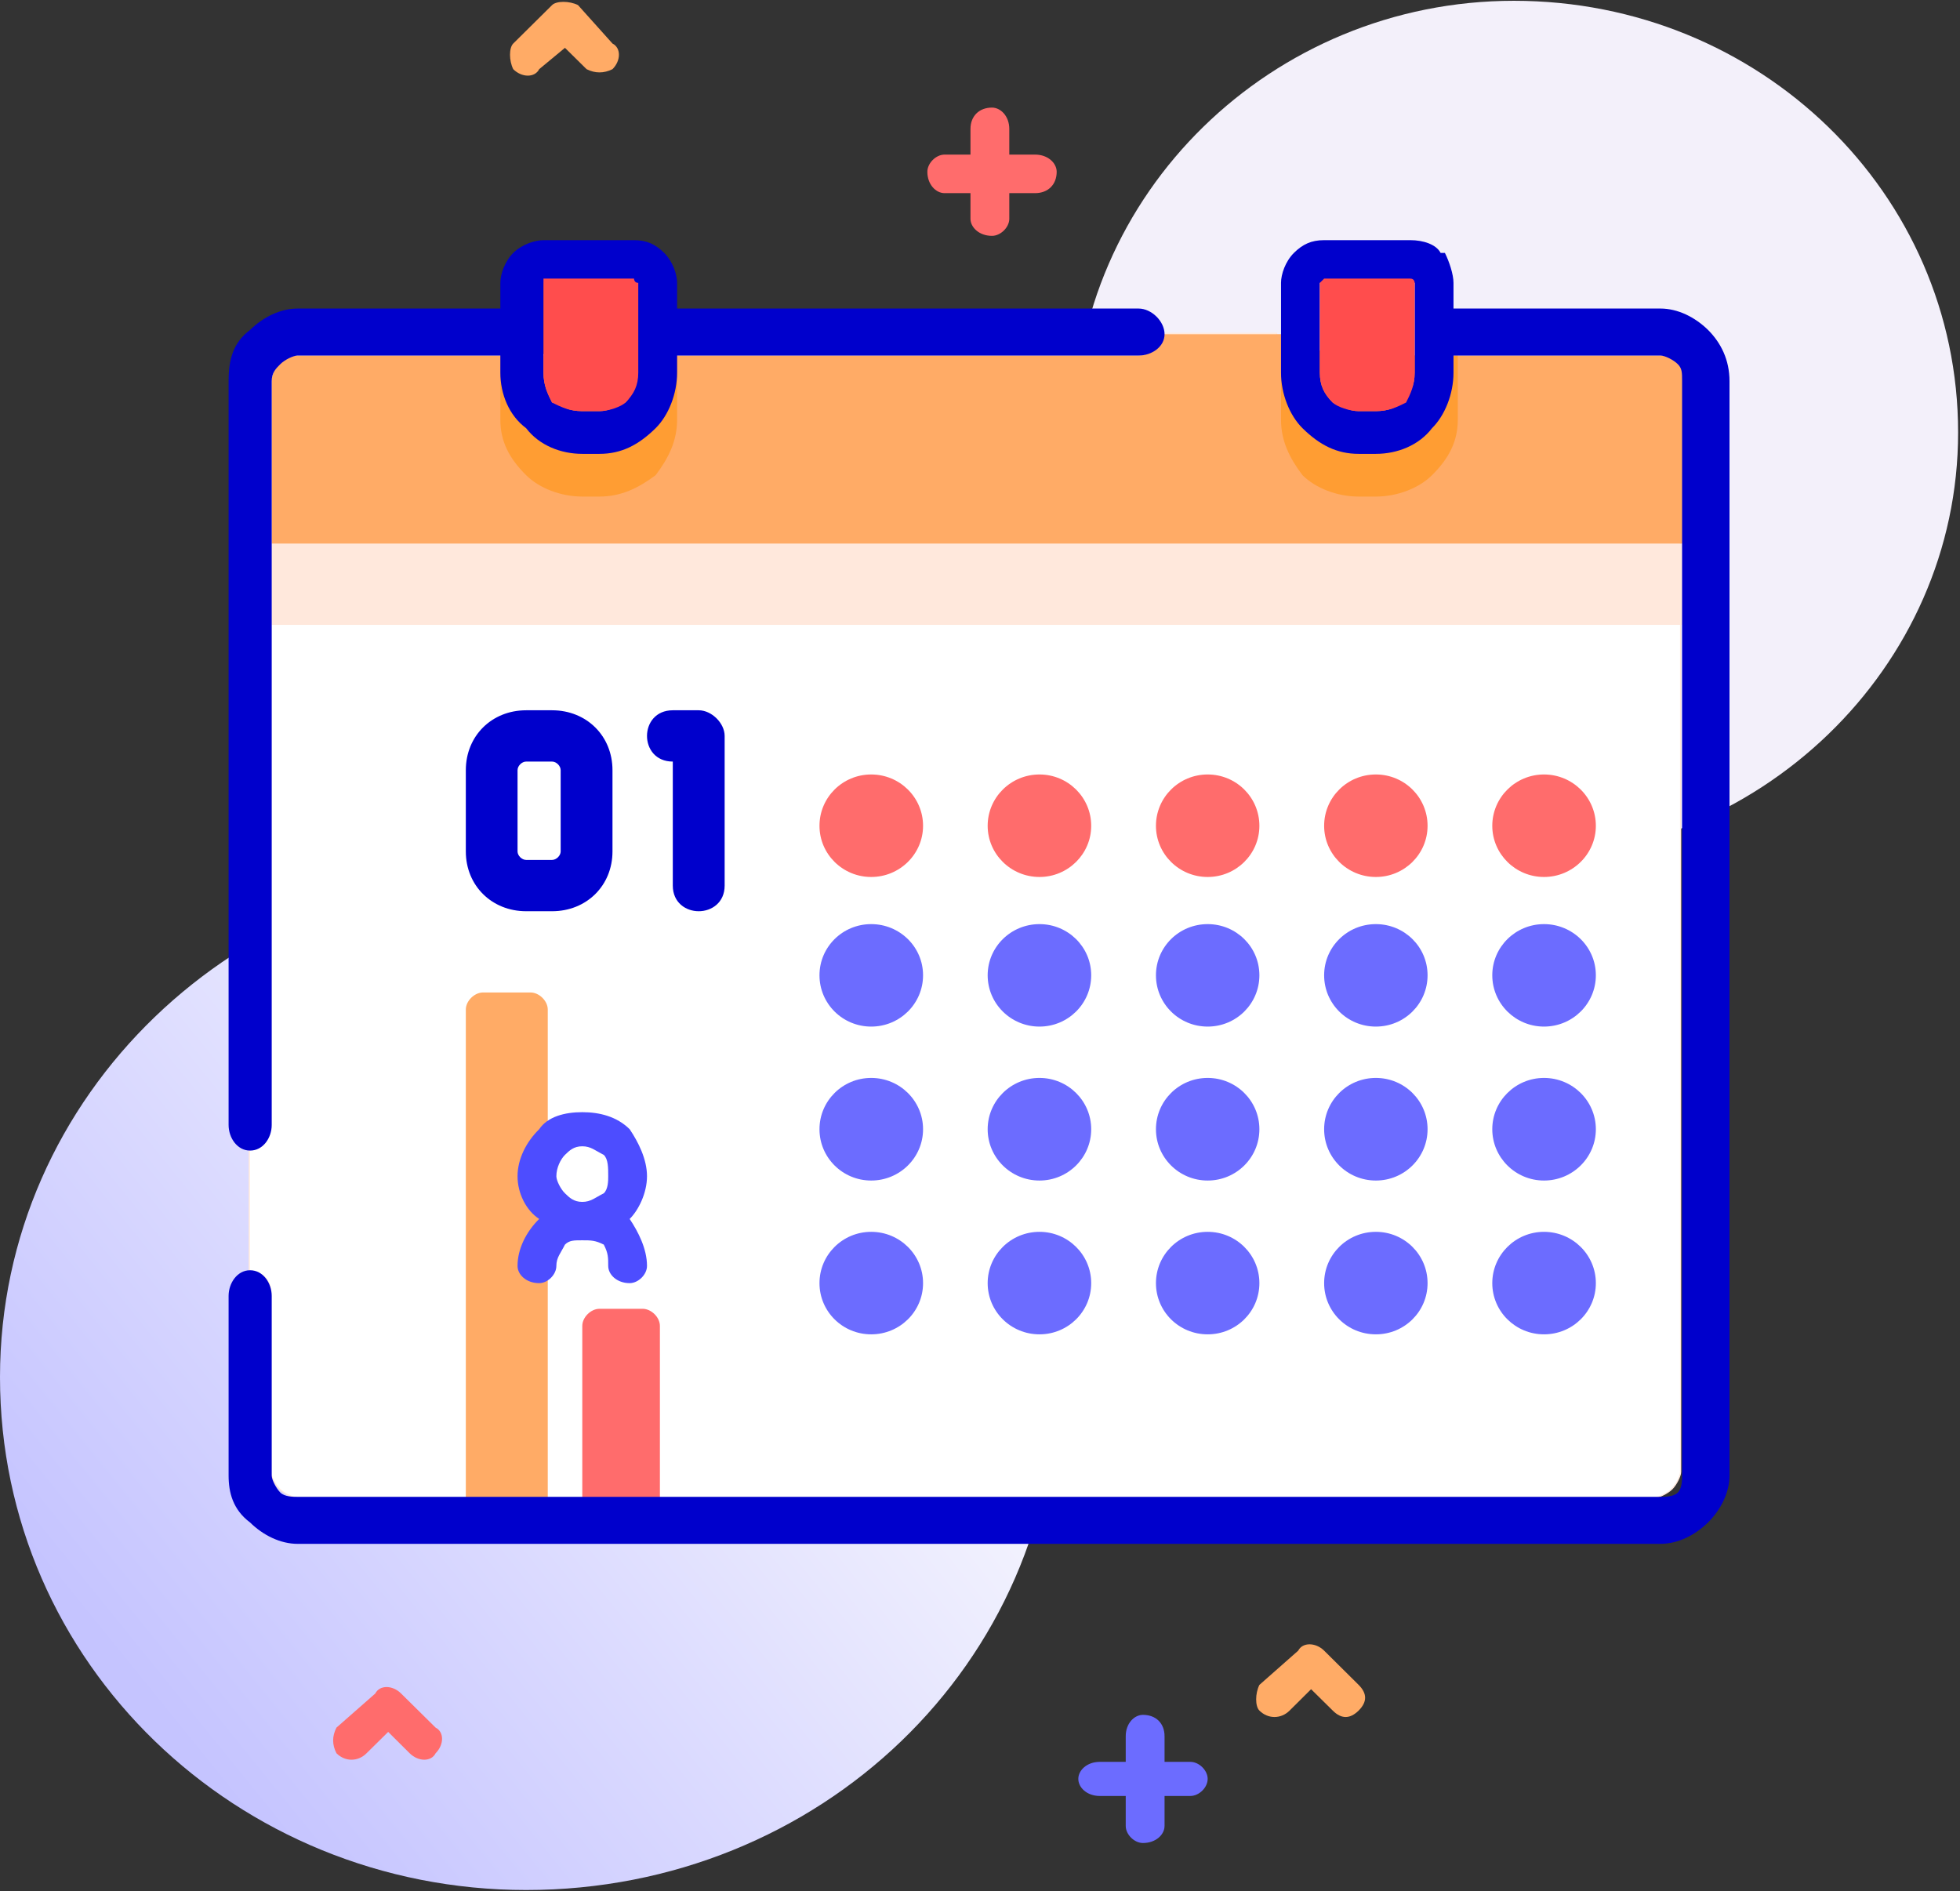 <?xml version="1.0" encoding="UTF-8"?>
<svg xmlns="http://www.w3.org/2000/svg" xmlns:xlink="http://www.w3.org/1999/xlink" width="57pt" height="55pt" viewBox="0 0 57 55" version="1.1">
<rect x="0" y="0" width="57" height="55" fill="#333333" stroke="none"/>
<defs>
<linearGradient id="linear0" gradientUnits="userSpaceOnUse" x1="31.809" y1="395.076" x2="212.888" y2="249.662" gradientTransform="matrix(0.125,0,0,0.124,0,0.023)">
<stop offset="0" style="stop-color:rgb(77.255%,76.863%,100%);stop-opacity:1;"/>
<stop offset="1" style="stop-color:rgb(99.608%,99.608%,99.608%);stop-opacity:1;"/>
</linearGradient>
</defs>
<g id="surface1">
<path style=" stroke:none;fill-rule:evenodd;fill:rgb(95.294%,94.118%,98.039%);fill-opacity:1;" d="M 44.027 0.023 C 51.176 0.023 56.945 5.617 56.945 12.578 C 56.945 19.414 51.176 25.008 44.027 25.008 C 37 25.008 31.23 19.414 31.23 12.578 C 31.23 5.617 37 0.023 44.027 0.023 Z M 44.027 0.023 "/>
<path style=" stroke:none;fill-rule:evenodd;fill:url(#linear0);" d="M 15.301 25.258 C 23.832 25.258 30.73 31.844 30.73 40.051 C 30.73 48.379 23.832 54.965 15.301 54.965 C 6.898 54.965 0 48.379 0 40.051 C 0 31.844 6.898 25.258 15.301 25.258 Z M 15.301 25.258 "/>
<path style="fill-rule:evenodd;fill:rgb(100%,100%,100%);fill-opacity:1;stroke-width:0.27;stroke-linecap:butt;stroke-linejoin:miter;stroke:rgb(100%,90.98%,86.275%);stroke-opacity:1;stroke-miterlimit:4;" d="M 269.011 78.001 L 297.009 78.001 L 297.009 86.988 C 297.009 91.985 299.002 97.013 301.992 99.998 C 306.009 103.015 309.995 104.994 315.009 104.994 L 318.996 104.994 C 324.01 104.994 328.992 103.015 332.013 99.998 C 335.003 97.013 336.996 91.985 336.996 86.988 L 336.996 82.997 L 384.987 82.997 C 386.015 82.997 388.008 82.997 389.005 84.003 C 390.001 86.014 390.998 86.988 390.998 88.999 L 390.998 345.011 C 390.998 345.985 390.001 347.996 389.005 349.002 C 388.008 350.008 386.015 351.013 384.987 351.013 L 69.012 351.013 C 67.985 351.013 65.992 350.008 64.995 349.002 C 63.998 347.996 63.002 345.985 63.002 345.011 L 63.002 302.997 C 63.002 300.012 61.009 298.001 57.988 298.001 L 57.988 267.991 C 61.009 267.991 63.002 266.011 63.002 262.994 L 63.002 88.999 C 63.002 86.988 63.998 86.014 64.995 84.003 C 65.992 82.997 67.985 82.997 69.012 82.997 L 117.003 82.997 L 117.003 86.988 C 117.003 91.985 118.997 97.013 121.986 99.998 C 125.007 103.015 129.99 104.994 135.004 104.994 L 138.99 104.994 C 144.004 104.994 147.991 103.015 151.011 99.998 C 154.998 97.013 156.991 91.985 156.991 86.988 L 156.991 82.997 L 263.997 82.997 C 266.987 82.997 269.011 80.012 269.011 78.001 Z M 147.991 82.997 L 126.004 82.997 L 126.004 86.988 C 126.004 90.005 127 91.985 127.997 93.996 C 129.99 95.001 132.014 96.007 135.004 96.007 L 138.99 96.007 C 141.015 96.007 144.004 95.001 145.001 93.996 C 146.994 91.985 147.991 90.005 147.991 86.988 Z M 306.009 80.986 L 306.009 86.988 C 306.009 90.005 307.006 91.985 308.999 93.996 C 309.995 95.001 312.985 96.007 315.009 96.007 L 318.996 96.007 C 321.985 96.007 324.01 95.001 326.003 93.996 C 326.999 91.985 327.996 90.005 327.996 86.988 L 327.996 82.997 L 308.999 82.997 C 308.002 82.997 307.006 81.992 306.009 80.986 Z M 306.009 80.986 " transform="matrix(0.125,0,0,0.124,0,0.023)"/>
<path style=" stroke:none;fill-rule:evenodd;fill:rgb(100%,42.353%,42.353%);fill-opacity:1;" d="M 17.434 38.062 L 18.688 38.062 C 18.941 38.062 19.191 38.309 19.191 38.559 L 19.191 43.656 L 16.934 43.656 L 16.934 38.559 C 16.934 38.309 17.184 38.062 17.434 38.062 Z M 17.434 38.062 "/>
<path style=" stroke:none;fill-rule:evenodd;fill:rgb(100%,67.059%,40%);fill-opacity:1;" d="M 14.047 28.863 L 15.43 28.863 C 15.68 28.863 15.93 29.109 15.93 29.359 L 15.93 43.656 L 13.547 43.656 L 13.547 29.359 C 13.547 29.109 13.797 28.863 14.047 28.863 Z M 14.047 28.863 "/>
<path style=" stroke:none;fill-rule:evenodd;fill:rgb(100%,90.98%,86.275%);fill-opacity:1;" d="M 7.902 18.172 L 49.043 18.172 L 49.043 15.809 L 7.902 15.809 Z M 7.902 18.172 "/>
<path style=" stroke:none;fill-rule:evenodd;fill:rgb(100%,67.059%,40%);fill-opacity:1;" d="M 33.742 9.719 L 38.129 9.719 C 38.129 9.969 38.383 10.34 38.758 10.34 L 48.289 10.34 C 48.418 10.34 48.668 10.34 48.793 10.465 C 48.918 10.715 49.043 10.836 49.043 11.086 L 49.043 15.809 L 7.902 15.809 L 7.902 11.086 C 7.902 10.836 8.027 10.715 8.152 10.465 C 8.277 10.34 8.527 10.34 8.656 10.34 L 33.113 10.34 C 33.488 10.34 33.742 9.969 33.742 9.719 Z M 33.742 9.719 "/>
<path style=" stroke:none;fill-rule:evenodd;fill:rgb(100%,61.569%,20%);fill-opacity:1;" d="M 37.254 9.719 L 38.129 9.719 C 38.129 9.969 38.383 10.34 38.758 10.34 L 42.395 10.34 L 42.395 12.203 C 42.395 12.828 42.145 13.324 41.645 13.82 C 41.266 14.195 40.641 14.441 40.012 14.441 L 39.512 14.441 C 38.883 14.441 38.258 14.195 37.879 13.82 C 37.504 13.324 37.254 12.828 37.254 12.203 Z M 37.254 9.719 "/>
<path style=" stroke:none;fill-rule:evenodd;fill:rgb(100%,61.569%,20%);fill-opacity:1;" d="M 14.551 10.34 L 19.691 10.34 L 19.691 12.203 C 19.691 12.828 19.441 13.324 19.066 13.82 C 18.562 14.195 18.062 14.441 17.434 14.441 L 16.934 14.441 C 16.305 14.441 15.68 14.195 15.301 13.82 C 14.801 13.324 14.551 12.828 14.551 12.203 Z M 14.551 10.34 "/>
<path style=" stroke:none;fill-rule:evenodd;fill:rgb(0%,0%,80%);fill-opacity:1;" d="M 14.551 8.973 L 14.551 8.227 C 14.551 7.977 14.676 7.605 14.926 7.355 C 15.176 7.109 15.555 6.984 15.805 6.984 L 18.438 6.984 C 18.816 6.984 19.066 7.109 19.316 7.355 C 19.566 7.605 19.691 7.977 19.691 8.227 L 19.691 8.973 L 33.113 8.973 C 33.488 8.973 33.867 9.344 33.867 9.719 C 33.867 10.09 33.488 10.34 33.113 10.34 L 19.691 10.34 L 19.691 10.836 C 19.691 11.457 19.441 12.082 19.066 12.453 C 18.562 12.949 18.062 13.199 17.434 13.199 L 16.934 13.199 C 16.305 13.199 15.68 12.949 15.301 12.453 C 14.801 12.082 14.551 11.457 14.551 10.836 L 14.551 10.34 L 8.656 10.34 C 8.527 10.34 8.277 10.465 8.152 10.59 C 8.027 10.715 7.902 10.836 7.902 11.086 L 7.902 32.715 C 7.902 33.09 7.652 33.461 7.273 33.461 C 6.898 33.461 6.648 33.09 6.648 32.715 L 6.648 11.086 C 6.648 10.465 6.773 9.969 7.273 9.594 C 7.652 9.223 8.152 8.973 8.656 8.973 Z M 42.27 10.34 L 42.27 10.836 C 42.27 11.457 42.02 12.082 41.645 12.453 C 41.266 12.949 40.641 13.199 40.012 13.199 L 39.512 13.199 C 38.883 13.199 38.383 12.949 37.879 12.453 C 37.504 12.082 37.254 11.457 37.254 10.836 L 37.254 8.227 C 37.254 7.977 37.379 7.605 37.629 7.355 C 37.879 7.109 38.129 6.984 38.508 6.984 L 41.016 6.984 C 41.391 6.984 41.77 7.109 41.895 7.355 C 41.895 7.355 42.02 7.355 42.02 7.355 C 42.145 7.605 42.27 7.977 42.27 8.227 L 42.27 8.973 L 48.289 8.973 C 48.793 8.973 49.293 9.223 49.672 9.594 C 50.047 9.969 50.297 10.465 50.297 11.086 L 50.297 42.91 C 50.297 43.406 50.047 43.902 49.672 44.277 C 49.293 44.648 48.793 44.898 48.289 44.898 L 8.656 44.898 C 8.152 44.898 7.652 44.648 7.273 44.277 C 6.773 43.902 6.648 43.406 6.648 42.91 L 6.648 37.688 C 6.648 37.316 6.898 36.941 7.273 36.941 C 7.652 36.941 7.902 37.316 7.902 37.688 L 7.902 42.91 C 7.902 43.031 8.027 43.281 8.152 43.406 C 8.277 43.531 8.527 43.531 8.656 43.531 L 48.289 43.531 C 48.418 43.531 48.668 43.531 48.793 43.406 C 48.918 43.281 48.918 43.031 48.918 42.91 L 48.918 11.086 C 48.918 10.836 48.918 10.715 48.793 10.59 C 48.668 10.465 48.418 10.34 48.289 10.34 Z M 18.438 8.227 L 15.805 8.227 L 15.805 10.836 C 15.805 11.211 15.93 11.457 16.055 11.707 C 16.055 11.707 16.055 11.707 16.18 11.707 C 16.305 11.832 16.559 11.957 16.934 11.957 L 17.434 11.957 C 17.688 11.957 17.938 11.832 18.188 11.707 C 18.438 11.457 18.438 11.211 18.438 10.836 Z M 41.141 8.227 C 41.141 8.227 41.141 8.227 41.016 8.227 L 38.508 8.227 C 38.508 8.227 38.383 8.227 38.383 8.227 L 38.383 10.836 C 38.383 11.211 38.508 11.457 38.758 11.707 C 39.008 11.832 39.258 11.957 39.512 11.957 L 40.012 11.957 C 40.387 11.957 40.641 11.832 40.766 11.707 C 41.016 11.457 41.141 11.211 41.141 10.836 Z M 41.141 8.227 "/>
<path style=" stroke:none;fill-rule:nonzero;fill:rgb(100%,42.353%,42.353%);fill-opacity:1;" d="M 28.223 3.75 C 28.223 3.379 28.473 3.129 28.848 3.129 C 29.102 3.129 29.352 3.379 29.352 3.75 L 29.352 4.496 L 30.102 4.496 C 30.48 4.496 30.73 4.746 30.73 4.996 C 30.73 5.367 30.48 5.617 30.102 5.617 L 29.352 5.617 L 29.352 6.363 C 29.352 6.609 29.102 6.859 28.848 6.859 C 28.473 6.859 28.223 6.609 28.223 6.363 L 28.223 5.617 L 27.469 5.617 C 27.219 5.617 26.969 5.367 26.969 4.996 C 26.969 4.746 27.219 4.496 27.469 4.496 L 28.223 4.496 Z M 28.223 3.75 "/>
<path style=" stroke:none;fill-rule:nonzero;fill:rgb(42.353%,42.353%,100%);fill-opacity:1;" d="M 32.738 50.492 C 32.738 50.117 32.988 49.871 33.238 49.871 C 33.617 49.871 33.867 50.117 33.867 50.492 L 33.867 51.238 L 34.617 51.238 C 34.871 51.238 35.121 51.484 35.121 51.734 C 35.121 51.984 34.871 52.23 34.617 52.23 L 33.867 52.23 L 33.867 53.102 C 33.867 53.352 33.617 53.598 33.238 53.598 C 32.988 53.598 32.738 53.352 32.738 53.102 L 32.738 52.23 L 31.984 52.23 C 31.609 52.23 31.359 51.984 31.359 51.734 C 31.359 51.484 31.609 51.238 31.984 51.238 L 32.738 51.238 Z M 32.738 50.492 "/>
<path style=" stroke:none;fill-rule:nonzero;fill:rgb(100%,42.353%,42.353%);fill-opacity:1;" d="M 10.66 50.988 C 10.41 51.238 10.035 51.238 9.785 50.988 C 9.656 50.738 9.656 50.492 9.785 50.242 L 10.914 49.25 C 11.039 49 11.414 49 11.664 49.25 L 12.668 50.242 C 12.918 50.367 12.918 50.738 12.668 50.988 C 12.543 51.238 12.168 51.238 11.914 50.988 L 11.289 50.367 Z M 10.66 50.988 "/>
<path style=" stroke:none;fill-rule:nonzero;fill:rgb(100%,67.059%,40%);fill-opacity:1;" d="M 37.504 49.746 C 37.254 49.996 36.875 49.996 36.625 49.746 C 36.5 49.621 36.5 49.25 36.625 49 L 37.754 48.004 C 37.879 47.758 38.258 47.758 38.508 48.004 L 39.512 49 C 39.762 49.25 39.762 49.496 39.512 49.746 C 39.258 49.996 39.008 49.996 38.758 49.746 L 38.129 49.125 Z M 37.504 49.746 "/>
<path style=" stroke:none;fill-rule:nonzero;fill:rgb(100%,67.059%,40%);fill-opacity:1;" d="M 15.68 2.012 C 15.555 2.262 15.176 2.262 14.926 2.012 C 14.801 1.762 14.801 1.391 14.926 1.266 L 16.055 0.148 C 16.18 0.023 16.559 0.023 16.809 0.148 L 17.812 1.266 C 18.062 1.391 18.062 1.762 17.812 2.012 C 17.559 2.137 17.309 2.137 17.059 2.012 L 16.43 1.391 Z M 15.68 2.012 "/>
<path style=" stroke:none;fill-rule:nonzero;fill:rgb(30.196%,30.196%,100%);fill-opacity:1;" d="M 16.934 32.344 C 17.434 32.344 17.938 32.469 18.312 32.84 C 18.562 33.211 18.816 33.711 18.816 34.207 C 18.816 34.703 18.562 35.203 18.312 35.449 C 18.562 35.824 18.816 36.32 18.816 36.816 C 18.816 37.066 18.562 37.316 18.312 37.316 C 17.938 37.316 17.688 37.066 17.688 36.816 C 17.688 36.57 17.688 36.445 17.559 36.195 C 17.309 36.07 17.184 36.07 16.934 36.07 C 16.684 36.07 16.559 36.07 16.43 36.195 C 16.305 36.445 16.18 36.57 16.18 36.816 C 16.18 37.066 15.93 37.316 15.68 37.316 C 15.301 37.316 15.051 37.066 15.051 36.816 C 15.051 36.32 15.301 35.824 15.68 35.449 C 15.301 35.203 15.051 34.703 15.051 34.207 C 15.051 33.711 15.301 33.211 15.68 32.84 C 15.93 32.469 16.43 32.344 16.934 32.344 Z M 17.559 33.586 C 17.309 33.461 17.184 33.336 16.934 33.336 C 16.684 33.336 16.559 33.461 16.43 33.586 C 16.305 33.711 16.18 33.957 16.18 34.207 C 16.18 34.332 16.305 34.582 16.43 34.703 C 16.559 34.828 16.684 34.953 16.934 34.953 C 17.184 34.953 17.309 34.828 17.559 34.703 C 17.688 34.582 17.688 34.332 17.688 34.207 C 17.688 33.957 17.688 33.711 17.559 33.586 Z M 17.559 33.586 "/>
<path style=" stroke:none;fill-rule:evenodd;fill:rgb(0%,0%,80%);fill-opacity:1;" d="M 16.055 26.5 L 15.301 26.5 C 14.301 26.5 13.547 25.754 13.547 24.762 L 13.547 22.398 C 13.547 21.402 14.301 20.656 15.301 20.656 L 16.055 20.656 C 17.059 20.656 17.812 21.402 17.812 22.398 L 17.812 24.762 C 17.812 25.754 17.059 26.5 16.055 26.5 Z M 20.32 26.5 C 19.945 26.5 19.566 26.25 19.566 25.754 L 19.566 22.148 C 19.066 22.148 18.816 21.777 18.816 21.402 C 18.816 21.031 19.066 20.656 19.566 20.656 L 20.32 20.656 C 20.695 20.656 21.074 21.031 21.074 21.402 L 21.074 25.754 C 21.074 26.25 20.695 26.5 20.32 26.5 Z M 15.301 22.148 C 15.176 22.148 15.051 22.273 15.051 22.398 L 15.051 24.762 C 15.051 24.883 15.176 25.008 15.301 25.008 L 16.055 25.008 C 16.18 25.008 16.305 24.883 16.305 24.762 L 16.305 22.398 C 16.305 22.273 16.18 22.148 16.055 22.148 Z M 15.301 22.148 "/>
<path style=" stroke:none;fill-rule:evenodd;fill:rgb(100%,30.196%,30.196%);fill-opacity:1;" d="M 41.141 9.469 L 41.141 8.227 C 41.141 8.227 41.141 8.102 41.016 8.102 L 38.508 8.102 C 38.508 8.102 38.383 8.227 38.383 8.227 L 38.383 10.836 C 38.383 11.211 38.508 11.457 38.758 11.707 C 38.883 11.832 39.258 11.957 39.512 11.957 L 40.012 11.957 C 40.387 11.957 40.641 11.832 40.891 11.707 C 41.016 11.457 41.141 11.211 41.141 10.836 Z M 41.141 9.469 "/>
<path style=" stroke:none;fill-rule:evenodd;fill:rgb(100%,30.196%,30.196%);fill-opacity:1;" d="M 18.562 9.469 L 18.562 8.227 C 18.438 8.227 18.438 8.102 18.438 8.102 L 15.805 8.102 C 15.805 8.102 15.805 8.227 15.805 8.227 L 15.805 10.836 C 15.805 11.211 15.93 11.457 16.055 11.707 C 16.305 11.832 16.559 11.957 16.934 11.957 L 17.434 11.957 C 17.688 11.957 18.062 11.832 18.188 11.707 C 18.438 11.457 18.562 11.211 18.562 10.836 Z M 18.562 9.469 "/>
<path style=" stroke:none;fill-rule:evenodd;fill:rgb(100%,42.353%,42.353%);fill-opacity:1;" d="M 26.844 24.016 C 26.844 24.836 26.168 25.504 25.336 25.504 C 24.504 25.504 23.832 24.836 23.832 24.016 C 23.832 23.191 24.504 22.523 25.336 22.523 C 26.168 22.523 26.844 23.191 26.844 24.016 Z M 26.844 24.016 "/>
<path style=" stroke:none;fill-rule:evenodd;fill:rgb(100%,42.353%,42.353%);fill-opacity:1;" d="M 31.734 24.016 C 31.734 24.836 31.059 25.504 30.23 25.504 C 29.398 25.504 28.723 24.836 28.723 24.016 C 28.723 23.191 29.398 22.523 30.23 22.523 C 31.059 22.523 31.734 23.191 31.734 24.016 Z M 31.734 24.016 "/>
<path style=" stroke:none;fill-rule:evenodd;fill:rgb(100%,42.353%,42.353%);fill-opacity:1;" d="M 36.625 24.016 C 36.625 24.836 35.953 25.504 35.121 25.504 C 34.289 25.504 33.617 24.836 33.617 24.016 C 33.617 23.191 34.289 22.523 35.121 22.523 C 35.953 22.523 36.625 23.191 36.625 24.016 Z M 36.625 24.016 "/>
<path style=" stroke:none;fill-rule:evenodd;fill:rgb(100%,42.353%,42.353%);fill-opacity:1;" d="M 41.516 24.016 C 41.516 24.836 40.844 25.504 40.012 25.504 C 39.18 25.504 38.508 24.836 38.508 24.016 C 38.508 23.191 39.18 22.523 40.012 22.523 C 40.844 22.523 41.516 23.191 41.516 24.016 Z M 41.516 24.016 "/>
<path style=" stroke:none;fill-rule:evenodd;fill:rgb(100%,42.353%,42.353%);fill-opacity:1;" d="M 46.41 24.016 C 46.41 24.836 45.734 25.504 44.902 25.504 C 44.074 25.504 43.398 24.836 43.398 24.016 C 43.398 23.191 44.074 22.523 44.902 22.523 C 45.734 22.523 46.41 23.191 46.41 24.016 Z M 46.41 24.016 "/>
<path style=" stroke:none;fill-rule:evenodd;fill:rgb(42.353%,42.353%,100%);fill-opacity:1;" d="M 26.844 28.363 C 26.844 29.188 26.168 29.855 25.336 29.855 C 24.504 29.855 23.832 29.188 23.832 28.363 C 23.832 27.539 24.504 26.875 25.336 26.875 C 26.168 26.875 26.844 27.539 26.844 28.363 Z M 26.844 28.363 "/>
<path style=" stroke:none;fill-rule:evenodd;fill:rgb(42.353%,42.353%,100%);fill-opacity:1;" d="M 31.734 28.363 C 31.734 29.188 31.059 29.855 30.23 29.855 C 29.398 29.855 28.723 29.188 28.723 28.363 C 28.723 27.539 29.398 26.875 30.23 26.875 C 31.059 26.875 31.734 27.539 31.734 28.363 Z M 31.734 28.363 "/>
<path style=" stroke:none;fill-rule:evenodd;fill:rgb(42.353%,42.353%,100%);fill-opacity:1;" d="M 36.625 28.363 C 36.625 29.188 35.953 29.855 35.121 29.855 C 34.289 29.855 33.617 29.188 33.617 28.363 C 33.617 27.539 34.289 26.875 35.121 26.875 C 35.953 26.875 36.625 27.539 36.625 28.363 Z M 36.625 28.363 "/>
<path style=" stroke:none;fill-rule:evenodd;fill:rgb(42.353%,42.353%,100%);fill-opacity:1;" d="M 41.516 28.363 C 41.516 29.188 40.844 29.855 40.012 29.855 C 39.18 29.855 38.508 29.188 38.508 28.363 C 38.508 27.539 39.18 26.875 40.012 26.875 C 40.844 26.875 41.516 27.539 41.516 28.363 Z M 41.516 28.363 "/>
<path style=" stroke:none;fill-rule:evenodd;fill:rgb(42.353%,42.353%,100%);fill-opacity:1;" d="M 46.41 28.363 C 46.41 29.188 45.734 29.855 44.902 29.855 C 44.074 29.855 43.398 29.188 43.398 28.363 C 43.398 27.539 44.074 26.875 44.902 26.875 C 45.734 26.875 46.41 27.539 46.41 28.363 Z M 46.41 28.363 "/>
<path style=" stroke:none;fill-rule:evenodd;fill:rgb(42.353%,42.353%,100%);fill-opacity:1;" d="M 26.844 32.84 C 26.844 33.664 26.168 34.332 25.336 34.332 C 24.504 34.332 23.832 33.664 23.832 32.84 C 23.832 32.016 24.504 31.348 25.336 31.348 C 26.168 31.348 26.844 32.016 26.844 32.84 Z M 26.844 32.84 "/>
<path style=" stroke:none;fill-rule:evenodd;fill:rgb(42.353%,42.353%,100%);fill-opacity:1;" d="M 31.734 32.84 C 31.734 33.664 31.059 34.332 30.23 34.332 C 29.398 34.332 28.723 33.664 28.723 32.84 C 28.723 32.016 29.398 31.348 30.23 31.348 C 31.059 31.348 31.734 32.016 31.734 32.84 Z M 31.734 32.84 "/>
<path style=" stroke:none;fill-rule:evenodd;fill:rgb(42.353%,42.353%,100%);fill-opacity:1;" d="M 36.625 32.84 C 36.625 33.664 35.953 34.332 35.121 34.332 C 34.289 34.332 33.617 33.664 33.617 32.84 C 33.617 32.016 34.289 31.348 35.121 31.348 C 35.953 31.348 36.625 32.016 36.625 32.84 Z M 36.625 32.84 "/>
<path style=" stroke:none;fill-rule:evenodd;fill:rgb(42.353%,42.353%,100%);fill-opacity:1;" d="M 41.516 32.84 C 41.516 33.664 40.844 34.332 40.012 34.332 C 39.18 34.332 38.508 33.664 38.508 32.84 C 38.508 32.016 39.18 31.348 40.012 31.348 C 40.844 31.348 41.516 32.016 41.516 32.84 Z M 41.516 32.84 "/>
<path style=" stroke:none;fill-rule:evenodd;fill:rgb(42.353%,42.353%,100%);fill-opacity:1;" d="M 26.844 37.316 C 26.844 38.141 26.168 38.805 25.336 38.805 C 24.504 38.805 23.832 38.141 23.832 37.316 C 23.832 36.492 24.504 35.824 25.336 35.824 C 26.168 35.824 26.844 36.492 26.844 37.316 Z M 26.844 37.316 "/>
<path style=" stroke:none;fill-rule:evenodd;fill:rgb(42.353%,42.353%,100%);fill-opacity:1;" d="M 31.734 37.316 C 31.734 38.141 31.059 38.805 30.23 38.805 C 29.398 38.805 28.723 38.141 28.723 37.316 C 28.723 36.492 29.398 35.824 30.23 35.824 C 31.059 35.824 31.734 36.492 31.734 37.316 Z M 31.734 37.316 "/>
<path style=" stroke:none;fill-rule:evenodd;fill:rgb(42.353%,42.353%,100%);fill-opacity:1;" d="M 36.625 37.316 C 36.625 38.141 35.953 38.805 35.121 38.805 C 34.289 38.805 33.617 38.141 33.617 37.316 C 33.617 36.492 34.289 35.824 35.121 35.824 C 35.953 35.824 36.625 36.492 36.625 37.316 Z M 36.625 37.316 "/>
<path style=" stroke:none;fill-rule:evenodd;fill:rgb(42.353%,42.353%,100%);fill-opacity:1;" d="M 46.41 32.84 C 46.41 33.664 45.734 34.332 44.902 34.332 C 44.074 34.332 43.398 33.664 43.398 32.84 C 43.398 32.016 44.074 31.348 44.902 31.348 C 45.734 31.348 46.41 32.016 46.41 32.84 Z M 46.41 32.84 "/>
<path style=" stroke:none;fill-rule:evenodd;fill:rgb(42.353%,42.353%,100%);fill-opacity:1;" d="M 41.516 37.316 C 41.516 38.141 40.844 38.805 40.012 38.805 C 39.18 38.805 38.508 38.141 38.508 37.316 C 38.508 36.492 39.18 35.824 40.012 35.824 C 40.844 35.824 41.516 36.492 41.516 37.316 Z M 41.516 37.316 "/>
<path style=" stroke:none;fill-rule:evenodd;fill:rgb(42.353%,42.353%,100%);fill-opacity:1;" d="M 46.41 37.316 C 46.41 38.141 45.734 38.805 44.902 38.805 C 44.074 38.805 43.398 38.141 43.398 37.316 C 43.398 36.492 44.074 35.824 44.902 35.824 C 45.734 35.824 46.41 36.492 46.41 37.316 Z M 46.41 37.316 "/>
</g>
</svg>
